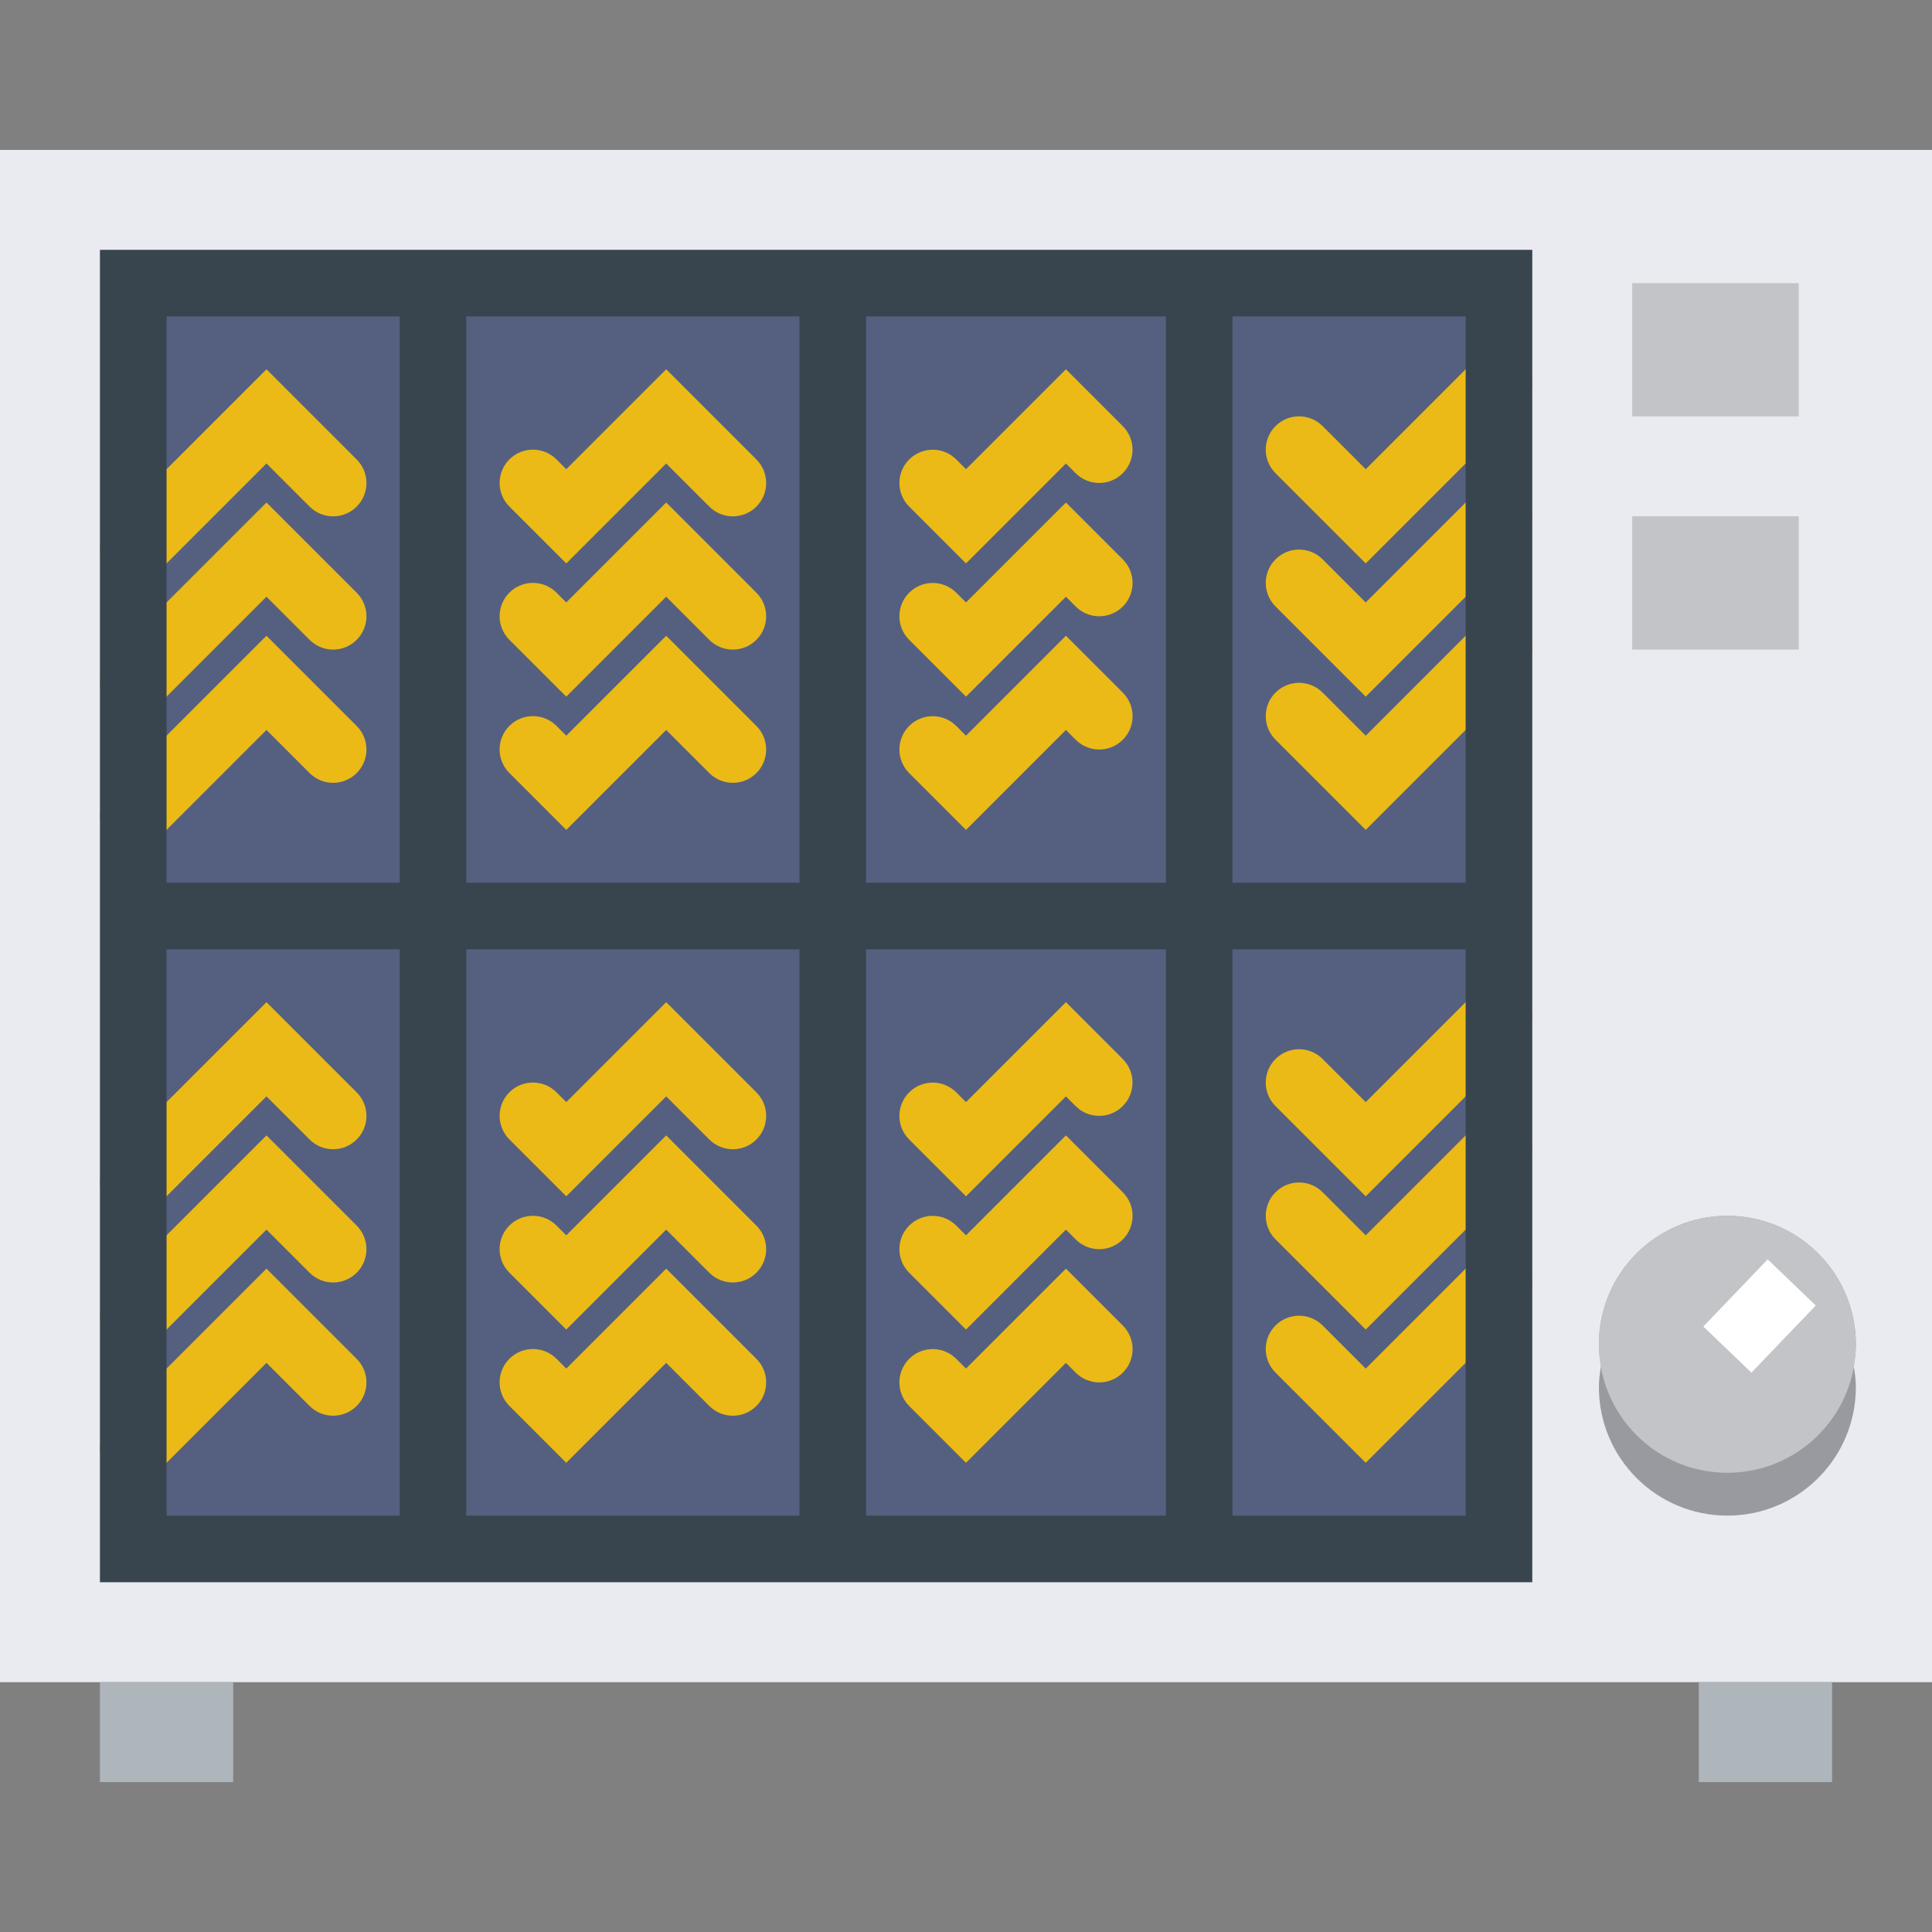 <?xml version="1.0" encoding="iso-8859-1"?>
<!-- Uploaded to: SVG Repo, www.svgrepo.com, Generator: SVG Repo Mixer Tools -->
<!DOCTYPE svg PUBLIC "-//W3C//DTD SVG 1.1//EN" "http://www.w3.org/Graphics/SVG/1.1/DTD/svg11.dtd">
<svg version="1.1" id="Capa_1" xmlns="http://www.w3.org/2000/svg" xmlns:xlink="http://www.w3.org/1999/xlink" 
	 viewBox="0 0 58 58" xml:space="preserve">
<rect x="0" y="0" width="58" height="58" fill="#808080" stroke="none"/>
<rect y="4.5" style="fill:#EAEBF0;" width="58" height="46"/>
<rect x="3" y="50.5" style="fill:#AFB6BB;" width="4" height="3"/>
<rect x="51" y="50.5" style="fill:#AFB6BB;" width="4" height="3"/>
<rect x="4" y="8.5" style="fill:#556080;" width="41" height="38"/>
<g>
	<path style="fill:#EBBA16;" d="M8,15.086l-4.707,4.707c-0.391,0.391-0.391,1.023,0,1.414C3.488,21.402,3.744,21.5,4,21.5
		s0.512-0.098,0.707-0.293L8,17.914l1.294,1.294c0.391,0.391,1.023,0.391,1.414,0s0.391-1.023,0-1.414L8,15.086z"/>
	<path style="fill:#EBBA16;" d="M20,15.086l-3,3l-0.294-0.294c-0.391-0.391-1.023-0.391-1.414,0s-0.391,1.023,0,1.414L17,20.914l3-3
		l1.294,1.294c0.391,0.391,1.023,0.391,1.414,0s0.391-1.023,0-1.414L20,15.086z"/>
	<path style="fill:#EBBA16;" d="M32,15.086l-3,3l-0.292-0.292c-0.391-0.391-1.023-0.391-1.414,0s-0.391,1.023,0,1.414L29,20.914l3-3
		l0.294,0.294c0.391,0.391,1.023,0.391,1.414,0s0.391-1.023,0-1.414L32,15.086z"/>
	<path style="fill:#EBBA16;" d="M44.293,14.793L41,18.086l-1.294-1.294c-0.391-0.391-1.023-0.391-1.414,0s-0.391,1.023,0,1.414
		L41,20.914l4.707-4.707c0.391-0.391,0.391-1.023,0-1.414S44.684,14.402,44.293,14.793z"/>
	<path style="fill:#EBBA16;" d="M8,19.086l-4.707,4.707c-0.391,0.391-0.391,1.023,0,1.414C3.488,25.402,3.744,25.5,4,25.5
		s0.512-0.098,0.707-0.293L8,21.914l1.294,1.294c0.391,0.391,1.023,0.391,1.414,0s0.391-1.023,0-1.414L8,19.086z"/>
	<path style="fill:#EBBA16;" d="M20,19.086l-3,3l-0.294-0.294c-0.391-0.391-1.023-0.391-1.414,0s-0.391,1.023,0,1.414L17,24.914l3-3
		l1.294,1.294c0.391,0.391,1.023,0.391,1.414,0s0.391-1.023,0-1.414L20,19.086z"/>
	<path style="fill:#EBBA16;" d="M32,19.086l-3,3l-0.292-0.292c-0.391-0.391-1.023-0.391-1.414,0s-0.391,1.023,0,1.414L29,24.914l3-3
		l0.294,0.294c0.391,0.391,1.023,0.391,1.414,0s0.391-1.023,0-1.414L32,19.086z"/>
	<path style="fill:#EBBA16;" d="M44.293,18.793L41,22.086l-1.294-1.294c-0.391-0.391-1.023-0.391-1.414,0s-0.391,1.023,0,1.414
		L41,24.914l4.707-4.707c0.391-0.391,0.391-1.023,0-1.414S44.684,18.402,44.293,18.793z"/>
	<path style="fill:#EBBA16;" d="M8,11.086l-4.707,4.707c-0.391,0.391-0.391,1.023,0,1.414C3.488,17.402,3.744,17.5,4,17.5
		s0.512-0.098,0.707-0.293L8,13.914l1.294,1.294c0.391,0.391,1.023,0.391,1.414,0s0.391-1.023,0-1.414L8,11.086z"/>
	<path style="fill:#EBBA16;" d="M20,11.086l-3,3l-0.294-0.294c-0.391-0.391-1.023-0.391-1.414,0s-0.391,1.023,0,1.414L17,16.914l3-3
		l1.294,1.294c0.391,0.391,1.023,0.391,1.414,0s0.391-1.023,0-1.414L20,11.086z"/>
	<path style="fill:#EBBA16;" d="M29,16.914l3-3l0.292,0.292c0.391,0.391,1.023,0.391,1.414,0s0.391-1.023,0-1.414L32,11.086l-3,3
		l-0.292-0.292c-0.391-0.391-1.023-0.391-1.414,0s-0.391,1.023,0,1.414L29,16.914z"/>
	<path style="fill:#EBBA16;" d="M41,16.914l4.707-4.707c0.391-0.391,0.391-1.023,0-1.414s-1.023-0.391-1.414,0L41,14.086
		l-1.294-1.294c-0.391-0.391-1.023-0.391-1.414,0s-0.391,1.023,0,1.414L41,16.914z"/>
	<path style="fill:#EBBA16;" d="M8,34.086l-4.707,4.707c-0.391,0.391-0.391,1.023,0,1.414C3.488,40.402,3.744,40.5,4,40.5
		s0.512-0.098,0.707-0.293L8,36.914l1.294,1.294c0.391,0.391,1.023,0.391,1.414,0s0.391-1.023,0-1.414L8,34.086z"/>
	<path style="fill:#EBBA16;" d="M20,34.086l-3,3l-0.294-0.294c-0.391-0.391-1.023-0.391-1.414,0s-0.391,1.023,0,1.414L17,39.914l3-3
		l1.294,1.294c0.391,0.391,1.023,0.391,1.414,0s0.391-1.023,0-1.414L20,34.086z"/>
	<path style="fill:#EBBA16;" d="M32,34.086l-3,3l-0.292-0.292c-0.391-0.391-1.023-0.391-1.414,0s-0.391,1.023,0,1.414L29,39.914l3-3
		l0.294,0.294c0.391,0.391,1.023,0.391,1.414,0s0.391-1.023,0-1.414L32,34.086z"/>
	<path style="fill:#EBBA16;" d="M44.293,33.793L41,37.086l-1.294-1.294c-0.391-0.391-1.023-0.391-1.414,0s-0.391,1.023,0,1.414
		L41,39.914l4.707-4.707c0.391-0.391,0.391-1.023,0-1.414S44.684,33.402,44.293,33.793z"/>
	<path style="fill:#EBBA16;" d="M8,38.086l-4.707,4.707c-0.391,0.391-0.391,1.023,0,1.414C3.488,44.402,3.744,44.5,4,44.5
		s0.512-0.098,0.707-0.293L8,40.914l1.294,1.294c0.391,0.391,1.023,0.391,1.414,0s0.391-1.023,0-1.414L8,38.086z"/>
	<path style="fill:#EBBA16;" d="M20,38.086l-3,3l-0.294-0.294c-0.391-0.391-1.023-0.391-1.414,0s-0.391,1.023,0,1.414L17,43.914l3-3
		l1.294,1.294c0.391,0.391,1.023,0.391,1.414,0s0.391-1.023,0-1.414L20,38.086z"/>
	<path style="fill:#EBBA16;" d="M32,38.086l-3,3l-0.292-0.292c-0.391-0.391-1.023-0.391-1.414,0s-0.391,1.023,0,1.414L29,43.914l3-3
		l0.294,0.294c0.391,0.391,1.023,0.391,1.414,0s0.391-1.023,0-1.414L32,38.086z"/>
	<path style="fill:#EBBA16;" d="M44.293,37.793L41,41.086l-1.294-1.294c-0.391-0.391-1.023-0.391-1.414,0s-0.391,1.023,0,1.414
		L41,43.914l4.707-4.707c0.391-0.391,0.391-1.023,0-1.414S44.684,37.402,44.293,37.793z"/>
	<path style="fill:#EBBA16;" d="M8,30.086l-4.707,4.707c-0.391,0.391-0.391,1.023,0,1.414C3.488,36.402,3.744,36.5,4,36.5
		s0.512-0.098,0.707-0.293L8,32.914l1.294,1.294c0.391,0.391,1.023,0.391,1.414,0s0.391-1.023,0-1.414L8,30.086z"/>
	<path style="fill:#EBBA16;" d="M20,30.086l-3,3l-0.294-0.294c-0.391-0.391-1.023-0.391-1.414,0s-0.391,1.023,0,1.414L17,35.914l3-3
		l1.294,1.294c0.391,0.391,1.023,0.391,1.414,0s0.391-1.023,0-1.414L20,30.086z"/>
	<path style="fill:#EBBA16;" d="M29,35.914l3-3l0.292,0.292c0.391,0.391,1.023,0.391,1.414,0s0.391-1.023,0-1.414L32,30.086l-3,3
		l-0.292-0.292c-0.391-0.391-1.023-0.391-1.414,0s-0.391,1.023,0,1.414L29,35.914z"/>
	<path style="fill:#EBBA16;" d="M44.293,29.793L41,33.086l-1.294-1.294c-0.391-0.391-1.023-0.391-1.414,0s-0.391,1.023,0,1.414
		L41,35.914l4.707-4.707c0.391-0.391,0.391-1.023,0-1.414S44.684,29.402,44.293,29.793z"/>
</g>
<rect x="49" y="8.5" style="fill:#C2C4C8;" width="5" height="4"/>
<rect x="49" y="15.5" style="fill:#C2C4C8;" width="5" height="4"/>
<path style="fill:#38454F;" d="M3,7.5v40h43v-40H3z M44,26.5h-7v-17h7V26.5z M14,9.5h10v17H14V9.5z M24,28.5v17H14v-17H24z M26,28.5
	h9v17h-9V28.5z M26,26.5v-17h9v17H26z M12,9.5v17H5v-17H12z M5,28.5h7v17H5V28.5z M37,45.5v-17h7v17H37z"/>
<path style="fill:#999A9F;" d="M55.714,40.357c0-2.13-1.727-3.857-3.857-3.857S48,38.227,48,40.357c0,0.22,0.029,0.433,0.065,0.643
	C48.029,41.21,48,41.423,48,41.643c0,2.13,1.727,3.857,3.857,3.857s3.857-1.727,3.857-3.857c0-0.22-0.029-0.433-0.065-0.643
	C55.685,40.79,55.714,40.577,55.714,40.357z"/>
<circle style="fill:#C2C4C8;" cx="51.857" cy="40.357" r="3.857"/>
<line style="fill:none;stroke:#FFFFFF;stroke-width:2;stroke-miterlimit:10;" x1="51.857" y1="40.515" x2="53.789" y2="38.5"/>
</svg>